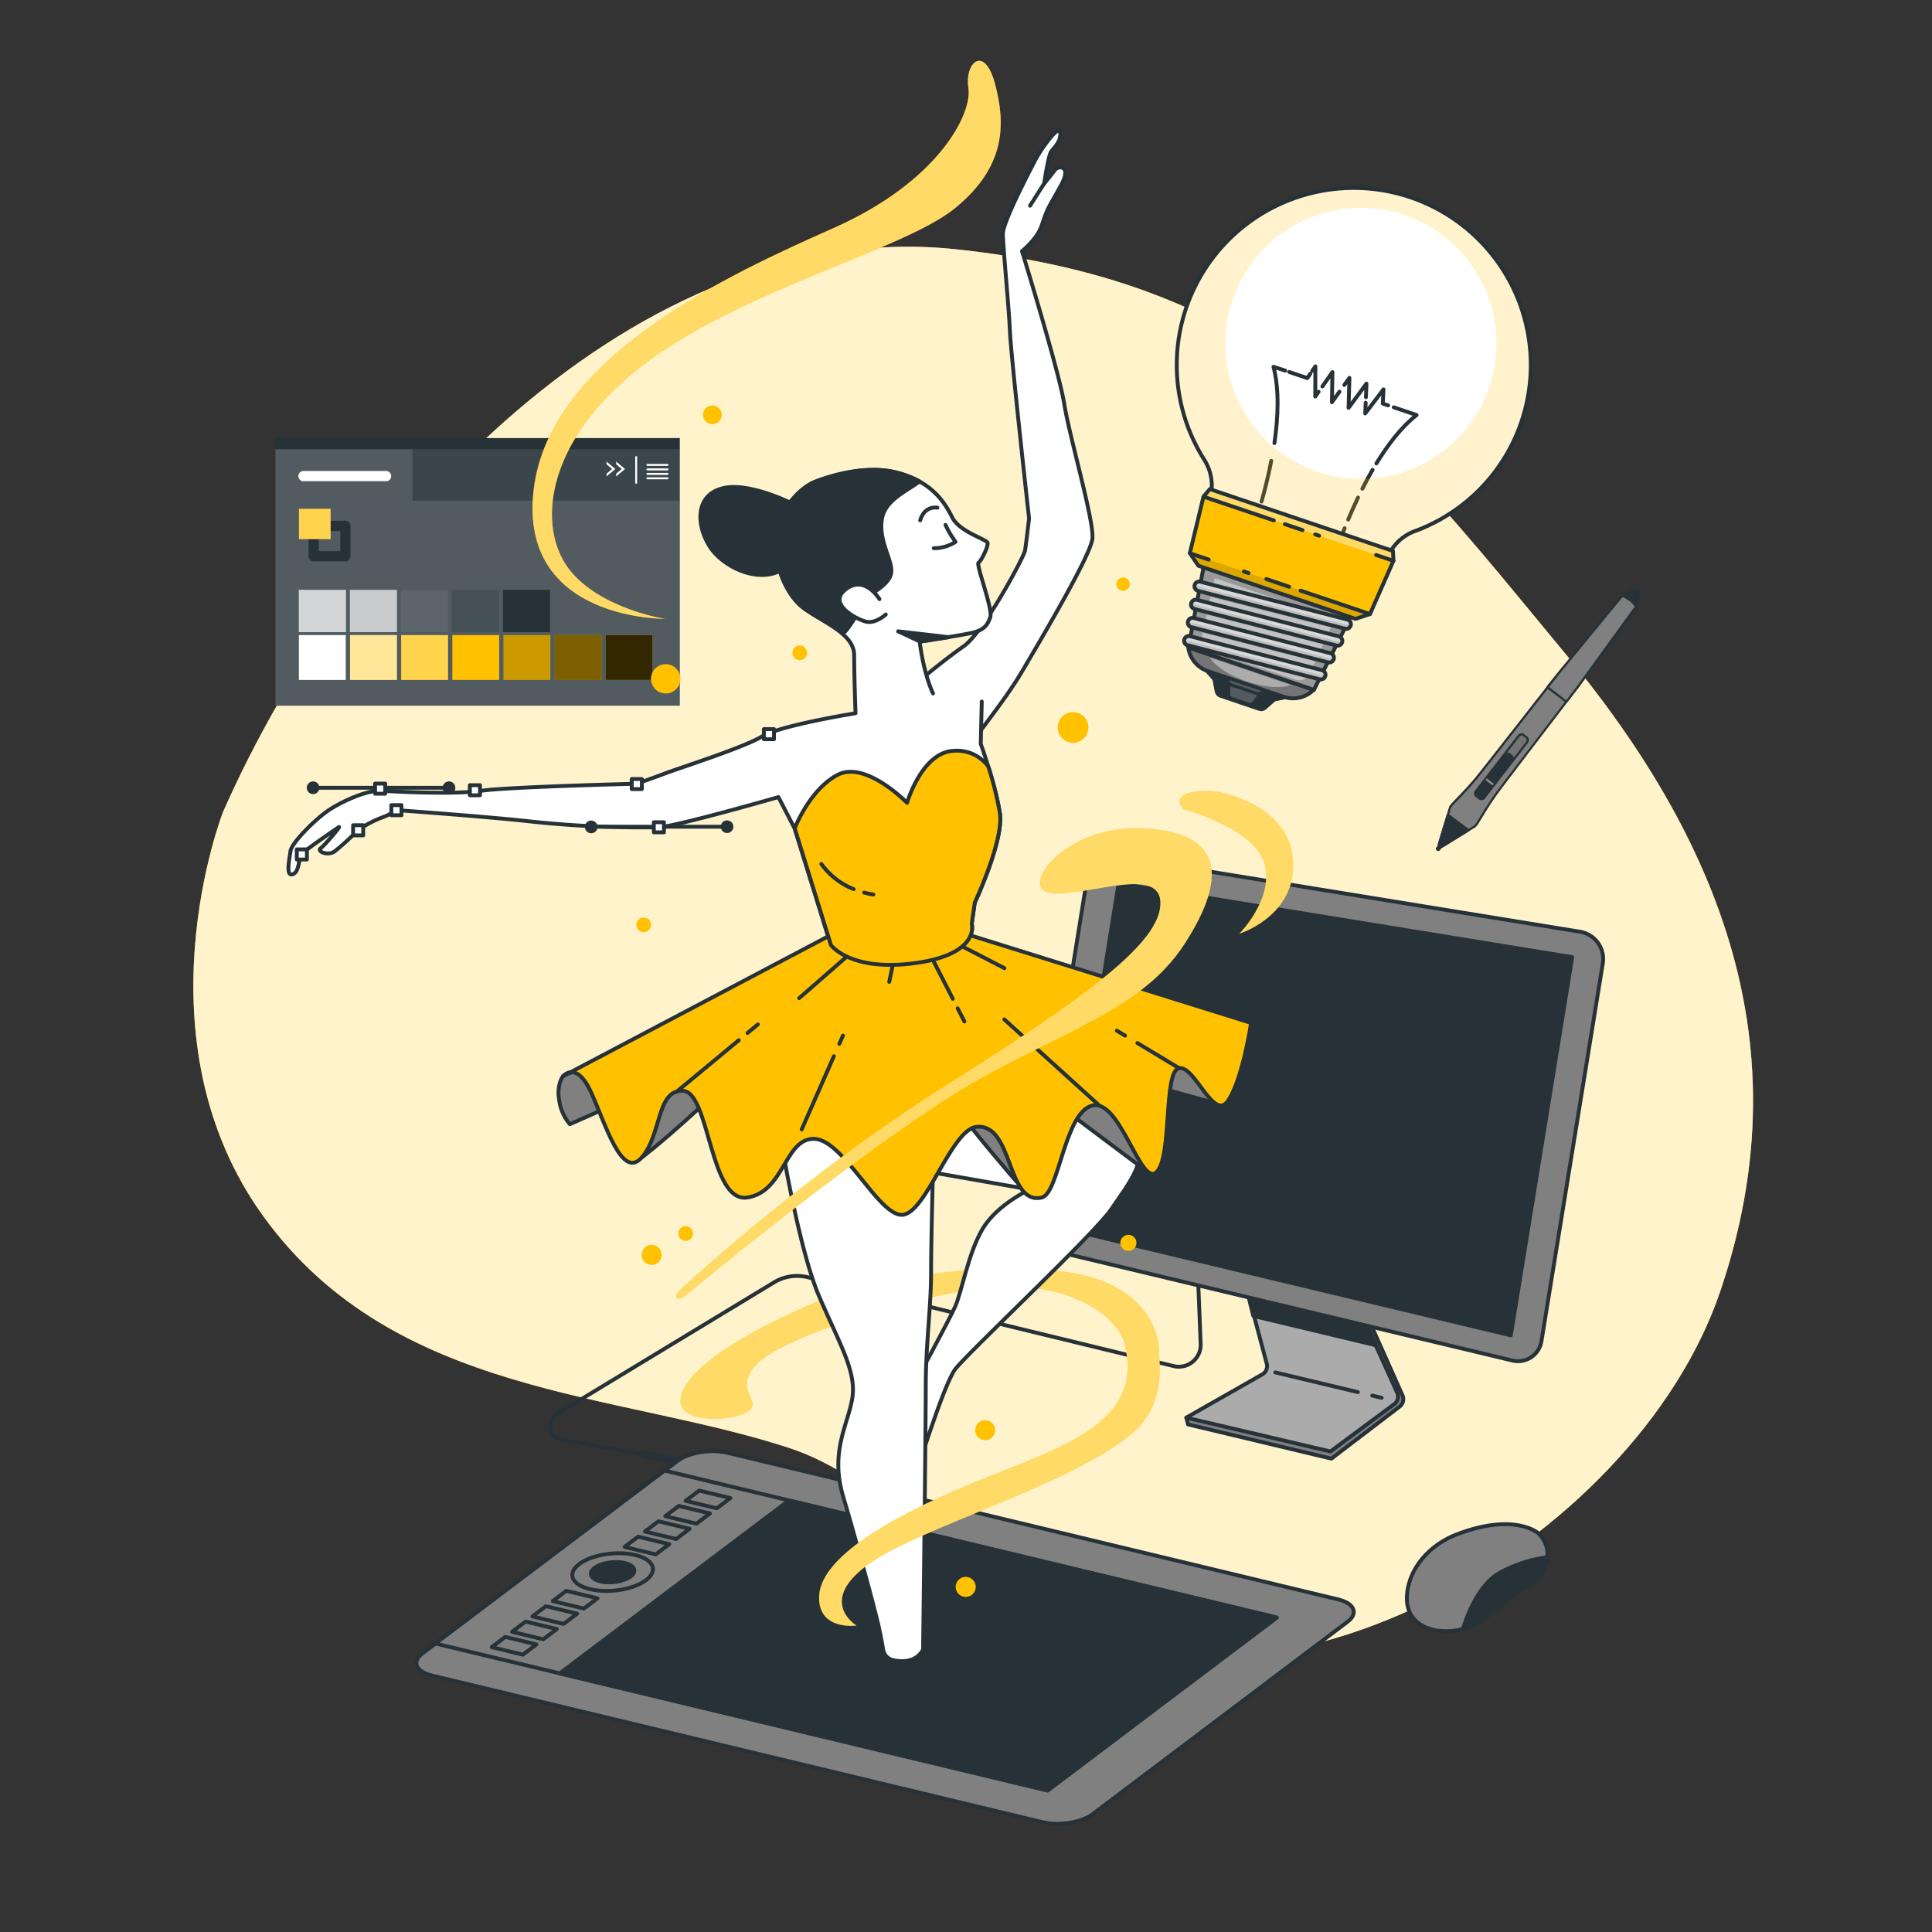 <svg xmlns="http://www.w3.org/2000/svg" xmlns:xlink="http://www.w3.org/1999/xlink" viewBox="0 0 500 500"><rect x="0" y="0" width="500" height="500" fill="#333333" stroke="none"/><defs><clipPath id="freepik--clip-path--inject-101"><rect x="143.55" y="164.36" width="12.13" height="11.61" style="fill:#FFC100"></rect></clipPath><clipPath id="freepik--clip-path-2--inject-101"><path d="M364.4,50.86a45.8,45.8,0,0,0-52.69,68.19,12.5,12.5,0,0,1,1.9,6.87l-.08,6.88,42.85,14.47,4.19-5.63a12.2,12.2,0,0,1,5.53-4.16,45.81,45.81,0,0,0-1.7-86.62Z" style="fill:#fff;stroke:#263238;stroke-linecap:round;stroke-linejoin:round"></path></clipPath><clipPath id="freepik--clip-path-3--inject-101"><polygon points="340.04 178.53 307.57 167.56 313 138.73 353.21 152.31 340.04 178.53" style="fill:#999;stroke:#263238;stroke-linecap:round;stroke-linejoin:round"></polygon></clipPath><clipPath id="freepik--clip-path-4--inject-101"><path d="M310,152.9a1.22,1.22,0,0,1,.7-2.34l38,9.78a1.24,1.24,0,0,1,.88,1.49,1.22,1.22,0,0,1-1.49.88l-38-9.78Z" style="fill:#bfbfbf;stroke:#263238;stroke-linecap:round;stroke-linejoin:round"></path></clipPath><clipPath id="freepik--clip-path-5--inject-101"><path d="M309.08,157.59a1.22,1.22,0,0,1-.8-1.47,1.24,1.24,0,0,1,1.49-.88l36.71,9.45a1.23,1.23,0,0,1,.88,1.49,1.22,1.22,0,0,1-1.49.88l-36.71-9.45Z" style="fill:#bfbfbf;stroke:#263238;stroke-linecap:round;stroke-linejoin:round"></path></clipPath><clipPath id="freepik--clip-path-6--inject-101"><path d="M308.2,162.28a1.23,1.23,0,0,1,.7-2.35l35.4,9.12a1.22,1.22,0,1,1-.61,2.37l-35.4-9.12Z" style="fill:#bfbfbf;stroke:#263238;stroke-linecap:round;stroke-linejoin:round"></path></clipPath><clipPath id="freepik--clip-path-7--inject-101"><path d="M307.32,167a1.22,1.22,0,0,1,.7-2.34l34.1,8.78a1.22,1.22,0,1,1-.61,2.37L307.41,167Z" style="fill:#bfbfbf;stroke:#263238;stroke-linecap:round;stroke-linejoin:round"></path></clipPath><clipPath id="freepik--clip-path-8--inject-101"><polygon points="360.62 145.14 354.55 158.92 350.81 160.16 310.15 146.42 307.93 143.17 311.46 128.53 313.1 126.58 360.5 142.59 360.62 145.14" style="fill:#FFC100;stroke:#263238;stroke-linecap:round;stroke-linejoin:round"></polygon></clipPath></defs><g id="freepik--background-simple--inject-101"><path d="M57.69,210.22s-23,58.81,10.79,105,91.14,44.93,135.62,59.46c23.3,7.61,37.74,28.36,57.87,41,64.39,40.38,161.1-16.19,183.24-81.52,19.16-56.56,5.84-109.48-39.94-164.79s-75.78-96.22-158-104.87S90.54,135.6,57.69,210.22Z" style="fill:#FFC100"></path><path d="M57.69,210.22s-23,58.81,10.79,105,91.14,44.93,135.62,59.46c23.3,7.61,37.74,28.36,57.87,41,64.39,40.38,161.1-16.19,183.24-81.52,19.16-56.56,5.84-109.48-39.94-164.79s-75.78-96.22-158-104.87S90.54,135.6,57.69,210.22Z" style="fill:#fff;opacity:0.8"></path></g><g id="freepik--device-4--inject-101"><rect x="372.34" y="218.09" width="0.59" height="1.98" rx="0.29" transform="translate(211.71 -182.11) rotate(37.69)" style="fill:#263238"></rect><path d="M372.23,220.25a.47.47,0,0,1-.3-.1l-.16-.12a.49.49,0,0,1-.18-.32.44.44,0,0,1,.1-.35l1-1.26a.48.48,0,0,1,.67-.09l.16.12a.49.49,0,0,1,.09.68l-1,1.26a.52.52,0,0,1-.32.18Zm0-.55Zm-.08-.07h0l.86-1.11h0Z" style="fill:#263238"></path><path d="M422.46,157.24l.21-.26c1.34-1.74,1.82-3.62,1.08-4.19s-2.44.36-3.78,2.1l-.2.27Z" style="fill:#263238"></path><path d="M422.46,157.53a.28.28,0,0,1-.18-.06l-2.69-2.08a.3.3,0,0,1-.06-.4l.21-.28a7.62,7.62,0,0,1,2.2-2,1.8,1.8,0,0,1,2-.16c.46.35.58,1.05.35,2a7.57,7.57,0,0,1-1.37,2.63l-.22.27A.29.29,0,0,1,422.46,157.53Zm-2.3-2.43,2.25,1.74,0,0a6.87,6.87,0,0,0,1.27-2.43c.17-.66.12-1.15-.14-1.36s-.76-.12-1.35.21a7.19,7.19,0,0,0-2,1.85Z" style="fill:#263238"></path><path d="M382.37,213c1-1.5,2.92-5,5.44-8.32s20.45-26.83,20.45-26.83l15.08-20.8s.18-.32-1.1-1.44v0l-.41-.3-.4-.32v0c-1.42-1-1.68-.7-1.68-.7l-16.32,19.84s-18.17,23.27-20.8,26.56-5.47,6-6.68,7.36a5.82,5.82,0,0,0-.65.85l-2.94,9.63.32.25.14.1.31.25,8.58-5.27A7.79,7.79,0,0,0,382.37,213Z" style="fill:gray"></path><path d="M373.13,219.42a.27.27,0,0,1-.17-.06l-.77-.59a.27.27,0,0,1-.1-.31l2.93-9.63,0-.07a6.88,6.88,0,0,1,.69-.89c.33-.37.8-.85,1.35-1.42,1.44-1.51,3.43-3.57,5.32-5.93C385,197.27,403,174.19,403.2,174l16.33-19.84c.3-.29,1-.09,2,.59a.25.25,0,0,1,.12,0l.41.32.4.31a.31.31,0,0,1,.09.11c.9.81,1.26,1.39,1.07,1.73L408.5,178c-.19.24-18,23.49-20.46,26.83-1.82,2.43-3.32,4.88-4.41,6.67-.41.66-.75,1.22-1,1.64h0a6.83,6.83,0,0,1-.69.88.1.1,0,0,1-.06.05l-8.57,5.27A.29.29,0,0,1,373.13,219.42Zm-.43-1,.45.36,8.38-5.15a7.19,7.19,0,0,0,.6-.78h0c.27-.41.6-1,1-1.62,1.1-1.8,2.6-4.26,4.44-6.72,2.49-3.33,20.28-26.59,20.45-26.82l15-20.71a3.51,3.51,0,0,0-1-1.15.18.18,0,0,1-.07-.08l-.31-.23-.31-.25a.25.25,0,0,1-.09,0,3.37,3.37,0,0,0-1.37-.68l-16.25,19.76c-.18.23-18.19,23.31-20.79,26.56-1.91,2.38-3.9,4.45-5.36,6-.54.56-1,1-1.33,1.41a6.16,6.16,0,0,0-.61.77Zm9-4.56h0Zm38.15-59.31Z" style="fill:#263238"></path><polygon points="374.7 210.88 372.36 218.54 372.68 218.79 372.81 218.89 373.13 219.14 380.09 214.86 374.7 210.88" style="fill:#263238"></polygon><path d="M373.13,219.42a.27.27,0,0,1-.17-.06l-.77-.59a.27.27,0,0,1-.1-.31l2.33-7.67a.29.29,0,0,1,.45-.15l5.39,4a.3.3,0,0,1,.12.24.32.32,0,0,1-.14.24l-6.95,4.27A.29.29,0,0,1,373.13,219.42Zm-.43-1,.45.36,6.43-3.95-4.72-3.49Z" style="fill:#263238"></path><rect x="387.21" y="188.44" width="2.73" height="19.98" rx="1.37" transform="translate(202.41 -196.17) rotate(37.69)" style="fill:#737373"></rect><path d="M383.39,207.1a1.17,1.17,0,0,1-.72-.25l-.75-.57a1.18,1.18,0,0,1-.21-1.66l11.12-14.4a1.16,1.16,0,0,1,.78-.45,1.21,1.21,0,0,1,.88.24l.74.58a1.19,1.19,0,0,1,.22,1.66l-11.13,14.39a1.16,1.16,0,0,1-.78.45Zm10.38-16.76h-.08a.67.67,0,0,0-.41.24L382.16,205a.61.61,0,0,0,.11.85l.75.58h0a.6.6,0,0,0,.45.12.59.59,0,0,0,.4-.23L395,191.9a.61.61,0,0,0-.11-.86l-.74-.57A.58.58,0,0,0,393.77,190.34Z" style="fill:#263238"></path><rect x="385.82" y="194.04" width="2.07" height="13.3" rx="1.04" transform="translate(203.42 -194.64) rotate(37.69)" style="fill:#263238"></rect><path d="M383.49,206.6a1,1,0,0,1-.59-.2l-.57-.44a1,1,0,0,1-.17-1.35l7.3-9.45a1,1,0,0,1,1.36-.18l.56.44a.94.94,0,0,1,.37.64,1,1,0,0,1-.19.72l-7.3,9.45a1,1,0,0,1-.65.36Zm6.74-11.24a.37.37,0,0,0-.31.15L382.61,205a.39.39,0,0,0,.08.55l.56.44h0a.42.42,0,0,0,.55-.07l7.3-9.45a.39.39,0,0,0,.08-.29.37.37,0,0,0-.15-.27l-.56-.43A.37.37,0,0,0,390.23,195.36Z" style="fill:#263238"></path><path d="M386.25,203.18a.3.3,0,0,1-.18-.06L384.63,202a.28.28,0,0,1-.05-.4.29.29,0,0,1,.4,0l1.44,1.11a.29.29,0,0,1,.05.41A.28.28,0,0,1,386.25,203.18Z" style="fill:#8f8f8f"></path><path d="M405.38,181.64c1.75-2.28,2.88-3.77,2.88-3.77l15.08-20.8s.18-.32-1.1-1.44v0l-.41-.3-.4-.32v0c-1.42-1-1.68-.7-1.68-.7l-16.32,19.84-2.92,3.73Z" style="fill:gray"></path><path d="M405.38,181.92a.27.27,0,0,1-.17-.06l-4.87-3.76a.27.27,0,0,1-.11-.19.3.3,0,0,1,0-.21L403.2,174l16.33-19.84c.3-.29,1-.09,2,.59a.25.25,0,0,1,.12,0l.41.32.4.31a.31.31,0,0,1,.09.11c.9.81,1.26,1.39,1.07,1.73L408.5,178l-2.89,3.77a.29.29,0,0,1-.19.11Zm-4.46-4.1,4.41,3.41,2.7-3.53,15-20.71a3.51,3.51,0,0,0-1-1.15.18.18,0,0,1-.07-.08l-.31-.23-.31-.25a.25.25,0,0,1-.09,0,3.37,3.37,0,0,0-1.37-.68l-16.25,19.76ZM423.06,157Z" style="fill:#263238"></path><polygon points="376.83 216.87 373.63 214.4 373.47 214.92 376.36 217.16 376.83 216.87" style="fill:#fff"></polygon><path d="M376.36,217.44a.32.32,0,0,1-.18-.06l-2.89-2.23a.31.31,0,0,1-.1-.31l.16-.53a.3.3,0,0,1,.19-.19.27.27,0,0,1,.26,0l3.2,2.47a.29.29,0,0,1,0,.47l-.47.29A.28.28,0,0,1,376.36,217.44Z" style="fill:#263238"></path></g><g id="freepik--device-3--inject-101"><path d="M398.15,396.83s-6.06-5.53-21.22.3c-6.65,2.56-12.45,8.53-12.82,15.95-.35,6.94,5.66,9.57,11.74,9,8-.78,11.8-6.91,18.22-10.65C401.07,407.33,402.23,400.91,398.15,396.83Z" style="fill:gray;stroke:#263238;stroke-linecap:round;stroke-linejoin:round"></path><path d="M388,407.1c-5.63,3.26-8.55,11.69-9.38,14.45,6.2-1.74,9.84-6.86,15.47-10.14,4-2.33,6.08-5.43,6.38-8.41A35,35,0,0,0,388,407.1Z" style="fill:#263238;stroke:#263238;stroke-linecap:round;stroke-linejoin:round"></path></g><g id="freepik--device-2--inject-101"><path d="M323.82,331.76l6.23,23.42a2.41,2.41,0,0,1-1.22,2.7l-21.79,9,.41,1.75,37.11,8.86,17.64-13.45a2.43,2.43,0,0,0,.76-2.93l-12.32-27.61Z" style="fill:gray;stroke:#263238;stroke-linecap:round;stroke-linejoin:round"></path><path d="M321.62,329.57,327.85,353a2.43,2.43,0,0,1-1.21,2.71L307,366.89l37.32,8.75,16.52-12.26a2.4,2.4,0,0,0,.76-2.92l-13.19-29.14Z" style="fill:#ababab;stroke:#263238;stroke-linecap:round;stroke-linejoin:round"></path><line x1="355.13" y1="361.17" x2="357.57" y2="361.75" style="fill:none;stroke:#263238;stroke-linecap:round;stroke-linejoin:round"></line><line x1="330.05" y1="355.18" x2="351.42" y2="360.28" style="fill:none;stroke:#263238;stroke-linecap:round;stroke-linejoin:round"></line><polygon points="348.45 331.32 321.62 329.57 324.35 340.56 356.07 348.15 348.45 331.32" style="fill:#263238;stroke:#263238;stroke-linecap:round;stroke-linejoin:round"></polygon><path d="M166.61,376.45l-21.32-3.92a3.58,3.58,0,0,1-1.21-6.57l56.23-34.08a11.53,11.53,0,0,1,8.7-1.34l94.72,23a5.66,5.66,0,0,0,7-5.73L310,329.42" style="fill:none;stroke:#263238;stroke-linecap:round;stroke-linejoin:round"></path><line x1="175.34" y1="378.06" x2="166.61" y2="376.45" style="fill:none;stroke:#263238;stroke-linecap:round;stroke-linejoin:round;stroke-width:2px"></line><path d="M288.6,221.58l120.34,19.56a7.13,7.13,0,0,1,5.89,8l-15.9,97.93a6.14,6.14,0,0,1-7.65,5l-118.77-28.4a7.13,7.13,0,0,1-5.4-7.91l14.33-89.1A6.11,6.11,0,0,1,288.6,221.58Z" style="fill:gray;stroke:#263238;stroke-linecap:round;stroke-linejoin:round"></path><polygon points="289.5 228.62 406.89 247.71 391 345.59 275.15 317.89 289.5 228.62" style="fill:#263238;stroke:#263238;stroke-linecap:round;stroke-linejoin:round"></polygon></g><g id="freepik--device-1--inject-101"><path d="M269.85,471.59l-158-37.95c-4.25-1-5.36-3.6-2.48-5.77l66-49.81c2.88-2.17,8.65-3.1,12.9-2.08l158,37.94c4.25,1,5.36,3.61,2.49,5.78l-66,49.8C279.88,471.67,274.1,472.61,269.85,471.59Z" style="fill:gray;stroke:#263238;stroke-linecap:round;stroke-linejoin:round"></path><polygon points="112.68 425.34 271.11 463.38 330.43 418.62 172 380.58 112.68 425.34" style="fill:gray;stroke:#263238;stroke-linecap:round;stroke-linejoin:round"></polygon><polygon points="144.85 433.07 271.11 463.38 330.43 418.62 204.17 388.31 144.85 433.07" style="fill:#263238;stroke:#263238;stroke-linecap:round;stroke-linejoin:round"></polygon><path d="M167.19,408.93c3.23-2.44,2-5.35-2.79-6.49s-11.27-.1-14.5,2.34-2,5.34,2.79,6.49S164,411.37,167.19,408.93Z" style="fill:gray;stroke:#263238;stroke-linecap:round;stroke-linejoin:round"></path><path d="M163.21,408c1.74-1.31,1.07-2.88-1.51-3.5s-6.08-.05-7.82,1.26-1.07,2.89,1.51,3.51S161.46,409.29,163.21,408Z" style="fill:#263238;stroke:#263238;stroke-linecap:round;stroke-linejoin:round"></path><polygon points="185.5 390.35 177.43 388.41 180.95 385.76 189.02 387.7 185.5 390.35" style="fill:gray;stroke:#263238;stroke-linecap:round;stroke-linejoin:round"></polygon><polygon points="180.24 394.32 172.16 392.39 175.68 389.74 183.75 391.68 180.24 394.32" style="fill:gray;stroke:#263238;stroke-linecap:round;stroke-linejoin:round"></polygon><polygon points="174.97 398.3 166.9 396.36 170.41 393.71 178.48 395.65 174.97 398.3" style="fill:gray;stroke:#263238;stroke-linecap:round;stroke-linejoin:round"></polygon><polygon points="169.7 402.28 161.63 400.34 165.14 397.69 173.21 399.63 169.7 402.28" style="fill:gray;stroke:#263238;stroke-linecap:round;stroke-linejoin:round"></polygon><polygon points="151.12 416.29 143.05 414.36 146.56 411.71 154.63 413.64 151.12 416.29" style="fill:gray;stroke:#263238;stroke-linecap:round;stroke-linejoin:round"></polygon><polygon points="145.85 420.27 137.78 418.33 141.3 415.68 149.37 417.62 145.85 420.27" style="fill:gray;stroke:#263238;stroke-linecap:round;stroke-linejoin:round"></polygon><polygon points="140.59 424.25 132.51 422.31 136.03 419.66 144.1 421.6 140.59 424.25" style="fill:gray;stroke:#263238;stroke-linecap:round;stroke-linejoin:round"></polygon><polygon points="135.32 428.22 127.25 426.28 130.76 423.63 138.83 425.57 135.32 428.22" style="fill:gray;stroke:#263238;stroke-linecap:round;stroke-linejoin:round"></polygon></g><g id="freepik--color-palette--inject-101"><rect x="71.28" y="113.37" width="104.65" height="69.26" style="fill:#263238"></rect><rect x="106.74" y="116.27" width="69.19" height="13.32" style="fill:#fff;opacity:0.1"></rect><polygon points="106.74 129.58 106.74 116.27 71.28 116.27 71.28 182.63 175.93 182.63 175.93 129.58 106.74 129.58" style="fill:#fff;opacity:0.2"></polygon><rect x="130.15" y="152.65" width="12.21" height="10.95" style="fill:#263238"></rect><rect x="90.54" y="152.65" width="12.21" height="10.95" style="fill:#263238"></rect><rect x="90.54" y="152.65" width="12.21" height="10.95" style="fill:#fff;opacity:0.75"></rect><rect x="77.33" y="152.65" width="12.21" height="10.95" style="fill:#fff;opacity:0.75"></rect><rect x="116.94" y="152.65" width="12.21" height="10.95" style="fill:#263238"></rect><rect x="116.94" y="152.65" width="12.21" height="10.95" style="fill:#fff;opacity:0.15"></rect><rect x="103.74" y="152.65" width="12.21" height="10.95" style="fill:#263238"></rect><rect x="103.74" y="152.65" width="12.21" height="10.95" style="fill:#fff;opacity:0.25"></rect><rect x="143.55" y="164.36" width="12.13" height="11.61" style="fill:#FFC100"></rect><g style="clip-path:url(#freepik--clip-path--inject-101)"><rect x="143.55" y="164.36" width="12.13" height="11.61" style="opacity:0.5"></rect></g><rect x="130.3" y="164.36" width="12.13" height="11.61" style="fill:#FFC100"></rect><rect x="130.3" y="164.36" width="12.13" height="11.61" style="opacity:0.2"></rect><rect x="117.06" y="164.36" width="12.13" height="11.61" style="fill:#FFC100"></rect><rect x="103.82" y="164.36" width="12.13" height="11.61" style="fill:#FFC100"></rect><rect x="103.82" y="164.36" width="12.13" height="11.61" style="fill:#fff;opacity:0.3"></rect><rect x="90.59" y="164.36" width="12.13" height="11.61" style="fill:#FFC100"></rect><rect x="90.59" y="164.36" width="12.13" height="11.61" style="fill:#fff;opacity:0.6"></rect><rect x="77.35" y="164.36" width="12.13" height="11.61" style="fill:#fff"></rect><rect x="156.72" y="164.36" width="12.13" height="11.61" style="fill:#FFC100"></rect><rect x="156.72" y="164.36" width="12.13" height="11.61" style="opacity:0.8"></rect><path d="M89.38,145.27H81.19a1.34,1.34,0,0,1-1.33-1.33V136.1a1.34,1.34,0,0,1,1.33-1.33h8.19a1.34,1.34,0,0,1,1.33,1.33v7.84A1.34,1.34,0,0,1,89.38,145.27Zm-6.87-2.65h5.55v-5.19H82.51Z" style="fill:#263238"></path><rect x="77.37" y="131.68" width="8.19" height="7.84" style="fill:#FFC100"></rect><rect x="77.37" y="131.68" width="8.19" height="7.84" style="fill:#fff;opacity:0.3"></rect><path d="M99.79,124.54H78.66a1.33,1.33,0,1,1,0-2.65H99.79a1.33,1.33,0,1,1,0,2.65Z" style="fill:#fff"></path><polygon points="156.96 119.45 156.96 120.15 158.41 121.38 156.96 122.6 156.96 123.3 159.24 121.38 156.96 119.45" style="fill:#fff"></polygon><polygon points="159.46 119.45 159.46 120.15 160.91 121.38 159.46 122.6 159.46 123.3 161.75 121.38 159.46 119.45" style="fill:#fff"></polygon><line x1="164.64" y1="118.29" x2="164.64" y2="124.95" style="fill:none;stroke:#fff;stroke-linecap:round;stroke-linejoin:round;stroke-width:0.5px"></line><line x1="167.54" y1="120.32" x2="172.75" y2="120.32" style="fill:none;stroke:#fff;stroke-linecap:round;stroke-linejoin:round;stroke-width:0.5px"></line><line x1="167.54" y1="121.48" x2="172.75" y2="121.48" style="fill:none;stroke:#fff;stroke-linecap:round;stroke-linejoin:round;stroke-width:0.5px"></line><line x1="167.54" y1="122.64" x2="172.75" y2="122.64" style="fill:none;stroke:#fff;stroke-linecap:round;stroke-linejoin:round;stroke-width:0.5px"></line><line x1="167.54" y1="123.79" x2="172.75" y2="123.79" style="fill:none;stroke:#fff;stroke-linecap:round;stroke-linejoin:round;stroke-width:0.5px"></line></g><g id="freepik--light-bulb--inject-101"><path d="M364.4,50.86a45.8,45.8,0,0,0-52.69,68.19,12.5,12.5,0,0,1,1.9,6.87l-.08,6.88,42.85,14.47,4.19-5.63a12.2,12.2,0,0,1,5.53-4.16,45.81,45.81,0,0,0-1.7-86.62Z" style="fill:#fff"></path><g style="clip-path:url(#freepik--clip-path-2--inject-101)"><path d="M325.6,132.89c-.34,1.1-.55,1.71-.55,1.71" style="fill:none;stroke:#263238;stroke-linecap:round;stroke-linejoin:round"></path><path d="M329,119.26c-.79,4.12-1.74,7.82-2.52,10.55" style="fill:none;stroke:#263238;stroke-linecap:round;stroke-linejoin:round"></path><path d="M332.62,95.92l-3.05-1c1.54,5.84,1.22,13.07.25,19.76" style="fill:none;stroke:#263238;stroke-linecap:round;stroke-linejoin:round"></path><polyline points="339.1 96.72 338.33 97.85 333.65 96.27" style="fill:none;stroke:#263238;stroke-linecap:round;stroke-linejoin:round"></polyline><polyline points="341.25 101.4 340.39 102.63 340.42 94.81 339.61 95.98" style="fill:none;stroke:#263238;stroke-linecap:round;stroke-linejoin:round"></polyline><polyline points="346.65 101.38 344.7 104.09 344.83 96.3 342.23 100.01" style="fill:none;stroke:#263238;stroke-linecap:round;stroke-linejoin:round"></polyline><polyline points="353.5 102.8 353.64 99.28 349.01 105.55 349.23 97.79 347.91 99.63" style="fill:none;stroke:#263238;stroke-linecap:round;stroke-linejoin:round"></polyline><polyline points="359.25 104.92 357.87 104.45 358.05 100.77 353.32 107 353.44 104.23" style="fill:none;stroke:#263238;stroke-linecap:round;stroke-linejoin:round"></polyline><path d="M356.2,119.94c3-4.85,6.47-9.46,10.42-12.53l-5.92-2" style="fill:none;stroke:#263238;stroke-linecap:round;stroke-linejoin:round"></path><path d="M352.58,126.49c.81-1.61,1.7-3.26,2.64-4.9" style="fill:none;stroke:#263238;stroke-linecap:round;stroke-linejoin:round"></path><path d="M348.91,134.46c.72-1.72,1.57-3.65,2.55-5.69" style="fill:none;stroke:#263238;stroke-linecap:round;stroke-linejoin:round"></path><path d="M347.42,138.17c.17-.45.37-.94.57-1.47" style="fill:none;stroke:#263238;stroke-linecap:round;stroke-linejoin:round"></path><path d="M346.13,141.73s.27-.83.79-2.23" style="fill:none;stroke:#263238;stroke-linecap:round;stroke-linejoin:round"></path><path d="M364.4,50.86a45.8,45.8,0,0,0-52.69,68.19,12.5,12.5,0,0,1,1.9,6.87l-.08,6.88,42.85,14.47,4.19-5.63a12.2,12.2,0,0,1,5.53-4.16,45.81,45.81,0,0,0-1.7-86.62ZM341,122.1a35.07,35.07,0,1,1,44.44-22A35.07,35.07,0,0,1,341,122.1Z" style="fill:#FFC100;opacity:0.2"></path></g><path d="M364.4,50.86a45.8,45.8,0,0,0-52.69,68.19,12.5,12.5,0,0,1,1.9,6.87l-.08,6.88,42.85,14.47,4.19-5.63a12.2,12.2,0,0,1,5.53-4.16,45.81,45.81,0,0,0-1.7-86.62Z" style="fill:none;stroke:#263238;stroke-linecap:round;stroke-linejoin:round"></path><path d="M325.88,183.45l-10-3.39a1.52,1.52,0,0,1-1-1.12l-.62-3.17-4.66-5.32,27.13,9.17-6.93,1.4-2.42,2.14A1.51,1.51,0,0,1,325.88,183.45Z" style="fill:#263238;stroke:#263238;stroke-linecap:round;stroke-linejoin:round"></path><path d="M340,178.53l-32.47-11h0a7.46,7.46,0,0,0,5,6.14l19.74,6.67a7.47,7.47,0,0,0,7.71-1.84Z" style="fill:#757575;stroke:#263238;stroke-linecap:round;stroke-linejoin:round"></path><polygon points="340.04 178.53 307.57 167.56 313 138.73 353.21 152.31 340.04 178.53" style="fill:#999"></polygon><g style="clip-path:url(#freepik--clip-path-3--inject-101)"><polygon points="312.3 159.06 311.58 162.34 341.02 169.8 342.49 166.66 312.3 159.06" style="fill:#fff;opacity:0.4"></polygon><path d="M320.36,170.82l2.86,1,.65.22,11.47,3.87a2.89,2.89,0,0,0,2.84-.58Z" style="fill:#fff;opacity:0.4"></path><path d="M311.28,163.73,311,165a2.87,2.87,0,0,0,.38,2.15l27.6,7,1.43-3Z" style="fill:#fff;opacity:0.4"></path><polygon points="345.09 161.1 345.53 160.15 329.69 154.79 329.04 154.57 314.35 149.61 313.59 153.11 345.09 161.1" style="fill:#fff;opacity:0.4"></polygon><polygon points="313.29 154.5 312.6 157.67 343.07 165.4 344.5 162.36 313.29 154.5" style="fill:#fff;opacity:0.4"></polygon></g><polygon points="340.04 178.53 307.57 167.56 313 138.73 353.21 152.31 340.04 178.53" style="fill:none;stroke:#263238;stroke-linecap:round;stroke-linejoin:round"></polygon><path d="M310,152.9a1.22,1.22,0,0,1,.7-2.34l38,9.78a1.24,1.24,0,0,1,.88,1.49,1.22,1.22,0,0,1-1.49.88l-38-9.78Z" style="fill:#bfbfbf"></path><g style="clip-path:url(#freepik--clip-path-4--inject-101)"><g style="opacity:0.4"><path d="M349.56,161.34a1.18,1.18,0,0,1-1.15.3l-38-9.78-.08,0a1.22,1.22,0,0,1-.82-1,1.23,1.23,0,0,1,1.15-.3l38,9.79A1.24,1.24,0,0,1,349.56,161.34Z" style="fill:#fff"></path></g></g><path d="M310,152.9a1.22,1.22,0,0,1,.7-2.34l38,9.78a1.24,1.24,0,0,1,.88,1.49,1.22,1.22,0,0,1-1.49.88l-38-9.78Z" style="fill:none;stroke:#263238;stroke-linecap:round;stroke-linejoin:round"></path><path d="M309.08,157.59a1.22,1.22,0,0,1-.8-1.47,1.24,1.24,0,0,1,1.49-.88l36.71,9.45a1.23,1.23,0,0,1,.88,1.49,1.22,1.22,0,0,1-1.49.88l-36.71-9.45Z" style="fill:#bfbfbf"></path><g style="clip-path:url(#freepik--clip-path-5--inject-101)"><g style="opacity:0.4"><path d="M347.38,165.69a1.2,1.2,0,0,1-1.15.3l-36.7-9.45-.09,0a1.22,1.22,0,0,1-.82-1,1.18,1.18,0,0,1,1.15-.3l36.71,9.44A1.22,1.22,0,0,1,347.38,165.69Z" style="fill:#fff"></path></g></g><path d="M309.08,157.59a1.22,1.22,0,0,1-.8-1.47,1.24,1.24,0,0,1,1.49-.88l36.71,9.45a1.23,1.23,0,0,1,.88,1.49,1.22,1.22,0,0,1-1.49.88l-36.71-9.45Z" style="fill:none;stroke:#263238;stroke-linecap:round;stroke-linejoin:round"></path><path d="M308.2,162.28a1.23,1.23,0,0,1,.7-2.35l35.4,9.12a1.22,1.22,0,1,1-.61,2.37l-35.4-9.12Z" style="fill:#bfbfbf"></path><g style="clip-path:url(#freepik--clip-path-6--inject-101)"><g style="opacity:0.4"><path d="M345.2,170.05a1.22,1.22,0,0,1-1.15.3l-35.4-9.12-.09,0a.73.73,0,1,1,.34-1.28l35.4,9.12A1.22,1.22,0,0,1,345.2,170.05Z" style="fill:#fff"></path></g></g><path d="M308.2,162.28a1.23,1.23,0,0,1,.7-2.35l35.4,9.12a1.22,1.22,0,1,1-.61,2.37l-35.4-9.12Z" style="fill:none;stroke:#263238;stroke-linecap:round;stroke-linejoin:round"></path><path d="M307.32,167a1.22,1.22,0,0,1,.7-2.34l34.1,8.78a1.22,1.22,0,1,1-.61,2.37L307.41,167Z" style="fill:#bfbfbf"></path><g style="clip-path:url(#freepik--clip-path-7--inject-101)"><g style="opacity:0.4"><path d="M343,174.4a1.23,1.23,0,0,1-1.15.3l-34.11-8.78-.09,0a.73.73,0,1,1,.34-1.27l34.1,8.78A1.23,1.23,0,0,1,343,174.4Z" style="fill:#fff"></path></g></g><path d="M307.32,167a1.22,1.22,0,0,1,.7-2.34l34.1,8.78a1.22,1.22,0,1,1-.61,2.37L307.41,167Z" style="fill:none;stroke:#263238;stroke-linecap:round;stroke-linejoin:round"></path><polygon points="360.62 145.14 354.55 158.92 350.81 160.16 310.15 146.42 307.93 143.17 311.46 128.53 313.1 126.58 360.5 142.59 360.62 145.14" style="fill:#FFC100"></polygon><g style="clip-path:url(#freepik--clip-path-8--inject-101)"><polygon points="354.55 158.92 350.81 160.16 310.15 146.42 307.93 143.17 354.55 158.92" style="fill-opacity:0.7;opacity:0.2"></polygon><polygon points="360.62 145.14 311.46 128.53 313.1 126.58 360.5 142.59 360.62 145.14" style="fill:#fff;opacity:0.4"></polygon></g><polygon points="360.62 145.14 354.55 158.92 350.81 160.16 310.15 146.42 307.93 143.17 311.46 128.53 313.1 126.58 360.5 142.59 360.62 145.14" style="fill:none;stroke:#263238;stroke-linecap:round;stroke-linejoin:round"></polygon><line x1="311.46" y1="128.53" x2="329.67" y2="134.68" style="fill:none;stroke:#263238;stroke-linecap:round;stroke-linejoin:round"></line><line x1="332.52" y1="135.65" x2="337.1" y2="137.2" style="fill:none;stroke:#263238;stroke-linecap:round;stroke-linejoin:round"></line><line x1="340.37" y1="138.3" x2="341.38" y2="138.64" style="fill:none;stroke:#263238;stroke-linecap:round;stroke-linejoin:round"></line><line x1="360.62" y1="145.14" x2="356.14" y2="143.63" style="fill:none;stroke:#263238;stroke-linecap:round;stroke-linejoin:round"></line><line x1="354.55" y1="158.92" x2="336.58" y2="152.85" style="fill:none;stroke:#263238;stroke-linecap:round;stroke-linejoin:round"></line><line x1="333.63" y1="151.85" x2="327.72" y2="149.85" style="fill:none;stroke:#263238;stroke-linecap:round;stroke-linejoin:round"></line><line x1="323.13" y1="148.31" x2="321.91" y2="147.89" style="fill:none;stroke:#263238;stroke-linecap:round;stroke-linejoin:round"></line><line x1="307.93" y1="143.17" x2="312.81" y2="144.82" style="fill:none;stroke:#263238;stroke-linecap:round;stroke-linejoin:round"></line><path d="M313.13,170.18c1.17,2.12,4.84,4.58,9.56,6.18s9.12,1.86,11.34.88Z" style="fill:#fff;opacity:0.4"></path><path d="M323.26,181.87l-4.38-1.48a.74.74,0,0,1-.51-.71l0-2.09,7,2.35-1.25,1.67A.74.74,0,0,1,323.26,181.87Z" style="fill:#fff;opacity:0.2"></path><polygon points="318.65 176.84 325.61 179.19 326.58 178.86 318.07 175.99 318.65 176.84" style="fill:#fff;opacity:0.2"></polygon></g><g id="freepik--Character--inject-101"><path d="M300,350s.69-15.19-19.67-20c-17-4-51.07-1-71.43,7.94s-32.1,17.6-32.79,24.16,13.81,5.86,17.6,3.1-4.14-5.17,2.07-12.08,42.45-18.63,61.78-20,33.47,7.59,34.16,17.6" style="fill:#FFC100"></path><path d="M300,350s.69-15.19-19.67-20c-17-4-51.07-1-71.43,7.94s-32.1,17.6-32.79,24.16,13.81,5.86,17.6,3.1-4.14-5.17,2.07-12.08,42.45-18.63,61.78-20,33.47,7.59,34.16,17.6" style="fill:#fff;opacity:0.4"></path><path d="M238.89,303l27.61,4.83s-8.28,3.79-12.08,10-5.52,16.57-7.25,20.37-10.35,19.67-10.35,19.67l-.34,25.53s7.59-24.84,10.69-29,35.89-34.85,40.38-41.41,9-12.08,6.9-17.6S272,275.75,266.5,273s-29.33,5.52-34.51,15.19S238.89,303,238.89,303Z" style="fill:#fff;stroke:#263238;stroke-linecap:round;stroke-linejoin:round"></path><path d="M202.31,296.11s4.49,27.27,9.66,39.34,9.67,19.33,8.63,26.23-5.87,13.81-2.41,25.54,8.28,29.33,9.31,34.16c.52,2.41.86,4.3,1.08,5.59a3.3,3.3,0,0,0,2.63,2.69c2.36.48,5.93.53,7.68-2.76,0,0,.69-55.9.69-67.63s1.38-20.71,1.38-30,.69-33.47.69-33.47-16.91-9.66-29-8.63S202.31,296.11,202.31,296.11Z" style="fill:#fff;stroke:#263238;stroke-linecap:round;stroke-linejoin:round"></path><path d="M237.68,176.36s6.51-5.47,11.72-9.11,15.61-23.17,15.87-24.73,1.05-8.33,1.05-8.33S261.63,92,261.37,85.77s-1.82-22.12-1.82-25.25,7-16.39,8.33-19,6.24-9.63,6.51-7.29-1.57,3.91-2.35,5-1.82,8.33-1.82,8.33,2.08-2.6,2.86-3.64,4.35-1.23,1.57,3.9c-1.07,2-2.41,4.29-2.91,5.21-1.81,3.36-1.8,5.42-3.36,7.76A21.6,21.6,0,0,1,264.49,65s9.63,31.24,10.94,39.56,7.81,30.46,7.28,34.88-13,25.51-18.22,34.36-13.79,18.49-14.31,21.09-3.65,5.2-9.89,2.34S233,183.65,237.68,176.36Z" style="fill:#fff;stroke:#263238;stroke-linecap:round;stroke-linejoin:round"></path><path d="M206.28,130.92s-11.48-6.09-18.74-4.68-7.73,8.9-4,15,15,11,21.08,4.45S206.28,130.92,206.28,130.92Z" style="fill:#263238;stroke:#263238;stroke-linecap:round;stroke-linejoin:round"></path><path d="M254.08,181.56l-.26,10.94s3.91,10.93,4.95,18-6.51,23.16-6.51,23.16l-.78,5.47s2.34,7.81-14.58,10.15S215,244.56,215,244.56l-9.37-30.2-4.17-8.07s-26.29,7.55-31,7.81a272.91,272.91,0,0,1-32.66-1.45c-10.34-1.2-35.28-3-35.28-3a13.42,13.42,0,0,1-3.39,1.82,29.53,29.53,0,0,0-6.5,3.38,68.44,68.44,0,0,1-6,5.47c-1.82,1.3-4.69,0-3.64-.78s5.46-6,4.68-5.47-8.85,6-9.63,7-.52,4.68-2.34,5.2-.78-3.9-.52-6,6.24-8.07,9.63-10.41,10.15-5.47,14-5.21,19,1,25.77,0,40.09-1.82,40.09-1.82,3.9-1.3,7.29-2.61,20.56-6.76,25.25-9.63,24.2-6,24.2-6-.35-9.57-.35-15-7.37-8.2-12.8-12c-6.32-4.45-10.21-17.27-5.39-25.3,3.52-5.86,7.74-7.5,7.74-7.5s11.47-4.92,21.08-2.58,12.88,8,14.76,11.72,8.9,5.62,9.13,6.56-1.64,4.68-2.34,5.15,3.75,11.95,3.05,14.06-1.64,3.28-4.45,4-13.83,2.34-13.83,2.34.84,7.69,3.45,13.42" style="fill:#fff;stroke:#263238;stroke-linecap:round;stroke-linejoin:round"></path><path d="M238,124.6a25,25,0,0,0-6.19-2.35c-9.61-2.34-21.08,2.58-21.08,2.58s-4.22,1.64-7.74,7.5c-4.82,8-.93,20.85,5.39,25.3,3.21,2.26,7.12,4.06,9.79,6.17a2.47,2.47,0,0,0,.75-.55,30.56,30.56,0,0,0,4-6.56l1.64-2.58s5.62-2.57,6.09-5.85-3.52-8.44-2.34-14.29C229.23,129.35,234.94,126.92,238,124.6Z" style="fill:#263238;stroke:#263238;stroke-linecap:round;stroke-linejoin:round"></path><path d="M227.6,155.05s-3.75-6.32-8.67-2.58,2.49,7.67,5.07,8.38,5.24-1.82,5.24-1.82" style="fill:#fff;stroke:#263238;stroke-linecap:round;stroke-linejoin:round"></path><path d="M244.7,135.84a22.94,22.94,0,0,0,1.64,3l.94,1.4a10.19,10.19,0,0,1-5.62,1.64" style="fill:none;stroke:#263238;stroke-linecap:round;stroke-linejoin:round"></path><polygon points="245.58 164.9 232.42 163.38 238.15 166.06 245.58 164.9" style="fill:#263238;stroke:#263238;stroke-linecap:round;stroke-linejoin:round"></polygon><path d="M242.6,131.39s-3.28-.7-4.46,3.28" style="fill:none;stroke:#263238;stroke-linecap:round;stroke-linejoin:round"></path><path d="M145.72,278.51s-1.73,2.07-1,6.22a12,12,0,0,0,2.76,6.21l14.84-6.56S152.62,274,145.72,278.51Z" style="fill:gray;stroke:#263238;stroke-linecap:round;stroke-linejoin:round"></path><path d="M166.08,299.56s6.55-4.83,19.67-17.25-5.18-9-12.43-1.73S166.08,299.56,166.08,299.56Z" style="fill:gray;stroke:#263238;stroke-linecap:round;stroke-linejoin:round"></path><path d="M297.56,303.71l-23.47-17.6s-5.87-16.91,12.42-20.36,29.68,11.38,30,14.83-1,5.18-1,5.18l-17.6-4.83Z" style="fill:gray;stroke:#263238;stroke-linecap:round;stroke-linejoin:round"></path><path d="M263.05,305.78s-10.7-12.43-12.77-15.53,1.72-10.36,7.25-5.18S263.39,299.22,263.05,305.78Z" style="fill:gray;stroke:#263238;stroke-linecap:round;stroke-linejoin:round"></path><path d="M215.08,241.93l-69.36,36.58s3.45-4.14,7.24,4.15,7.94,22.77,13.12,16.9,3.79-17.6,10.69-17.25,6.91,29,16.57,27.61,9.66-15.19,17.25-15.19,16.57,19.67,22.78,19.67,12.77-22.08,19.33-22.77c9.64-1,7.71,20.41,16.9,18.29,4.49-1,5.87-22.09,13.12-23.81s12.42,21.05,16.56,17.25,1.73-26.23,5.87-26.92,9,14.15,12.77,8.29,5.86-20,5.86-20l-75.23-23.47Z" style="fill:#FFC100;stroke:#263238;stroke-linecap:round;stroke-linejoin:round"></path><line x1="218.88" y1="247.8" x2="206.83" y2="258.32" style="fill:none;stroke:#263238;stroke-linecap:round;stroke-linejoin:round"></line><line x1="230.95" y1="250.22" x2="230.13" y2="254.11" style="fill:none;stroke:#263238;stroke-linecap:round;stroke-linejoin:round"></line><line x1="247.84" y1="260.95" x2="249.59" y2="264.36" style="fill:none;stroke:#263238;stroke-linecap:round;stroke-linejoin:round"></line><line x1="241.65" y1="248.84" x2="246.59" y2="258.5" style="fill:none;stroke:#263238;stroke-linecap:round;stroke-linejoin:round"></line><line x1="249.24" y1="245.04" x2="259.94" y2="250.56" style="fill:none;stroke:#263238;stroke-linecap:round;stroke-linejoin:round"></line><line x1="291.17" y1="268.02" x2="289.03" y2="266.73" style="fill:none;stroke:#263238;stroke-linecap:round;stroke-linejoin:round"></line><line x1="305.15" y1="276.44" x2="294.36" y2="269.94" style="fill:none;stroke:#263238;stroke-linecap:round;stroke-linejoin:round"></line><line x1="284.18" y1="285.82" x2="259.91" y2="263.82" style="fill:none;stroke:#263238;stroke-linecap:round;stroke-linejoin:round"></line><line x1="217.22" y1="270.16" x2="218.16" y2="268.02" style="fill:none;stroke:#263238;stroke-linecap:round;stroke-linejoin:round"></line><line x1="207.48" y1="292.3" x2="215.81" y2="273.35" style="fill:none;stroke:#263238;stroke-linecap:round;stroke-linejoin:round"></line><line x1="193.47" y1="267.33" x2="196.15" y2="265.11" style="fill:none;stroke:#263238;stroke-linecap:round;stroke-linejoin:round"></line><line x1="175.44" y1="282.26" x2="191.2" y2="269.21" style="fill:none;stroke:#263238;stroke-linecap:round;stroke-linejoin:round"></line><path d="M246.83,194.31c-8.28.35-12.08,13.46-12.08,13.46s-10.7-11-17.95-7.25-11.13,13.84-11.13,13.84l9.37,30.2s4.94,7,21.86,4.68,14.58-10.15,14.58-10.15l.78-5.47s7.55-16.14,6.51-23.16a89.66,89.66,0,0,0-3-12.11A10.12,10.12,0,0,0,246.83,194.31Z" style="fill:#FFC100;stroke:#263238;stroke-linecap:round;stroke-linejoin:round"></path><path d="M223.63,231a22.86,22.86,0,0,0,2.39.5" style="fill:none;stroke:#263238;stroke-linecap:round;stroke-linejoin:round"></path><path d="M212.56,223.59a19,19,0,0,0,8.37,6.52" style="fill:none;stroke:#263238;stroke-linecap:round;stroke-linejoin:round"></path><line x1="270.22" y1="47.51" x2="266.57" y2="53.24" style="fill:none;stroke:#263238;stroke-linecap:round;stroke-linejoin:round"></line><path d="M176.08,333.73s31.41-29.33,68.68-52.8S300,244,300.32,234s-17.6-2.42-27.61-2.76,2.07-17.6,22.43-16.91,23.47,11.38,11.39,30-35.55,23.47-61.43,40S181.26,332,178.15,334.76,174,335.45,176.08,333.73Z" style="fill:#FFC100"></path><path d="M176.08,333.73s31.41-29.33,68.68-52.8S300,244,300.32,234s-17.6-2.42-27.61-2.76,2.07-17.6,22.43-16.91,23.47,11.38,11.39,30-35.55,23.47-61.43,40S181.26,332,178.15,334.76,174,335.45,176.08,333.73Z" style="fill:#fff;opacity:0.4"></path><path d="M172.29,160.15c1,0-38.31,1-34.17-33.48S188.51,71.11,215.77,59s35.89-29.67,34.85-36.23,4.15-11.39,6.91-1,2.76,21.4-10.36,32.1-53.49,20.7-79,39.34-29,40-22.43,51.76S171.25,160.15,172.29,160.15Z" style="fill:#FFC100"></path><path d="M172.29,160.15c1,0-38.31,1-34.17-33.48S188.51,71.11,215.77,59s35.89-29.67,34.85-36.23,4.15-11.39,6.91-1,2.76,21.4-10.36,32.1-53.49,20.7-79,39.34-29,40-22.43,51.76S171.25,160.15,172.29,160.15Z" style="fill:#fff;opacity:0.4"></path><path d="M297.21,341.32c4.83,10.35,3.8,22.43-3.45,29-14.91,13.49-55.56,24.85-69,34.51s-3.1,15.87-3.1,15.87-10,1.38-9.67-7.59,14.84-19,39-29,47.62-15.87,39-39.68" style="fill:#FFC100"></path><path d="M297.21,341.32c4.83,10.35,3.8,22.43-3.45,29-14.91,13.49-55.56,24.85-69,34.51s-3.1,15.87-3.1,15.87-10,1.38-9.67-7.59,14.84-19,39-29,47.62-15.87,39-39.68" style="fill:#fff;opacity:0.4"></path><path d="M176.08,175.68a3.8,3.8,0,1,1-3.79-3.8A3.79,3.79,0,0,1,176.08,175.68Z" style="fill:#FFC100"></path><circle cx="206.97" cy="168.95" r="1.9" style="fill:#FFC100"></circle><circle cx="277.71" cy="188.27" r="3.97" style="fill:#FFC100"></circle><path d="M292.38,151.17a1.73,1.73,0,1,1-1.72-1.72A1.72,1.72,0,0,1,292.38,151.17Z" style="fill:#FFC100"></path><path d="M186.78,107.35a2.42,2.42,0,1,1-2.41-2.42A2.41,2.41,0,0,1,186.78,107.35Z" style="fill:#FFC100"></path><path d="M168.49,239.35a1.9,1.9,0,1,1-1.9-1.9A1.9,1.9,0,0,1,168.49,239.35Z" style="fill:#FFC100"></path><path d="M179.36,319.24a1.9,1.9,0,1,1-1.9-1.9A1.9,1.9,0,0,1,179.36,319.24Z" style="fill:#FFC100"></path><path d="M171.25,324.76a2.59,2.59,0,1,1-2.59-2.59A2.58,2.58,0,0,1,171.25,324.76Z" style="fill:#FFC100"></path><path d="M294.11,321.65a2.08,2.08,0,1,1-2.07-2.07A2.07,2.07,0,0,1,294.11,321.65Z" style="fill:#FFC100"></path><circle cx="254.94" cy="370.14" r="2.59" style="fill:#FFC100"></circle><path d="M252.52,410.69a2.59,2.59,0,1,1-2.59-2.59A2.59,2.59,0,0,1,252.52,410.69Z" style="fill:#FFC100"></path><path d="M306.27,209.44s18.24,4.83,20.92,13.95-6.44,18.24-6.44,18.24,13.95-4.29,13.95-17.71-13.95-17.7-18.24-18.77S302,204.61,306.27,209.44Z" style="fill:#FFC100"></path><path d="M306.27,209.44s18.24,4.83,20.92,13.95-6.44,18.24-6.44,18.24,13.95-4.29,13.95-17.71-13.95-17.7-18.24-18.77S302,204.61,306.27,209.44Z" style="fill:#fff;opacity:0.4"></path><rect x="121.6" y="203.2" width="2.62" height="2.62" style="fill:#fff;stroke:#263238;stroke-linecap:round;stroke-linejoin:round"></rect><rect x="97.07" y="202.79" width="2.62" height="2.62" style="fill:#fff;stroke:#263238;stroke-linecap:round;stroke-linejoin:round"></rect><rect x="169.21" y="212.79" width="2.62" height="2.62" style="fill:#fff;stroke:#263238;stroke-linecap:round;stroke-linejoin:round"></rect><rect x="101.28" y="208.36" width="2.62" height="2.62" style="fill:#fff;stroke:#263238;stroke-linecap:round;stroke-linejoin:round"></rect><rect x="91.38" y="213.57" width="2.62" height="2.62" style="fill:#fff;stroke:#263238;stroke-linecap:round;stroke-linejoin:round"></rect><rect x="76.81" y="219.82" width="2.62" height="2.62" style="fill:#fff;stroke:#263238;stroke-linecap:round;stroke-linejoin:round"></rect><rect x="163.49" y="201.6" width="2.62" height="2.62" style="fill:#fff;stroke:#263238;stroke-linecap:round;stroke-linejoin:round"></rect><rect x="197.69" y="188.69" width="2.62" height="2.62" style="fill:#fff;stroke:#263238;stroke-linecap:round;stroke-linejoin:round"></rect><line x1="96.97" y1="203.87" x2="81.03" y2="203.87" style="fill:#fff;stroke:#263238;stroke-linecap:round;stroke-linejoin:round"></line><line x1="115.96" y1="203.87" x2="100.02" y2="203.87" style="fill:#fff;stroke:#263238;stroke-linecap:round;stroke-linejoin:round"></line><circle cx="81.03" cy="203.87" r="1.64" style="fill:#263238"></circle><path d="M117.84,203.87a1.64,1.64,0,1,0-1.64,1.64A1.64,1.64,0,0,0,117.84,203.87Z" style="fill:#263238"></path><line x1="168.94" y1="213.95" x2="153" y2="213.95" style="fill:#fff;stroke:#263238;stroke-linecap:round;stroke-linejoin:round"></line><line x1="187.93" y1="213.95" x2="171.99" y2="213.95" style="fill:#fff;stroke:#263238;stroke-linecap:round;stroke-linejoin:round"></line><path d="M154.64,214a1.64,1.64,0,1,0-1.64,1.64A1.63,1.63,0,0,0,154.64,214Z" style="fill:#263238"></path><circle cx="188.16" cy="213.95" r="1.64" style="fill:#263238"></circle></g></svg>